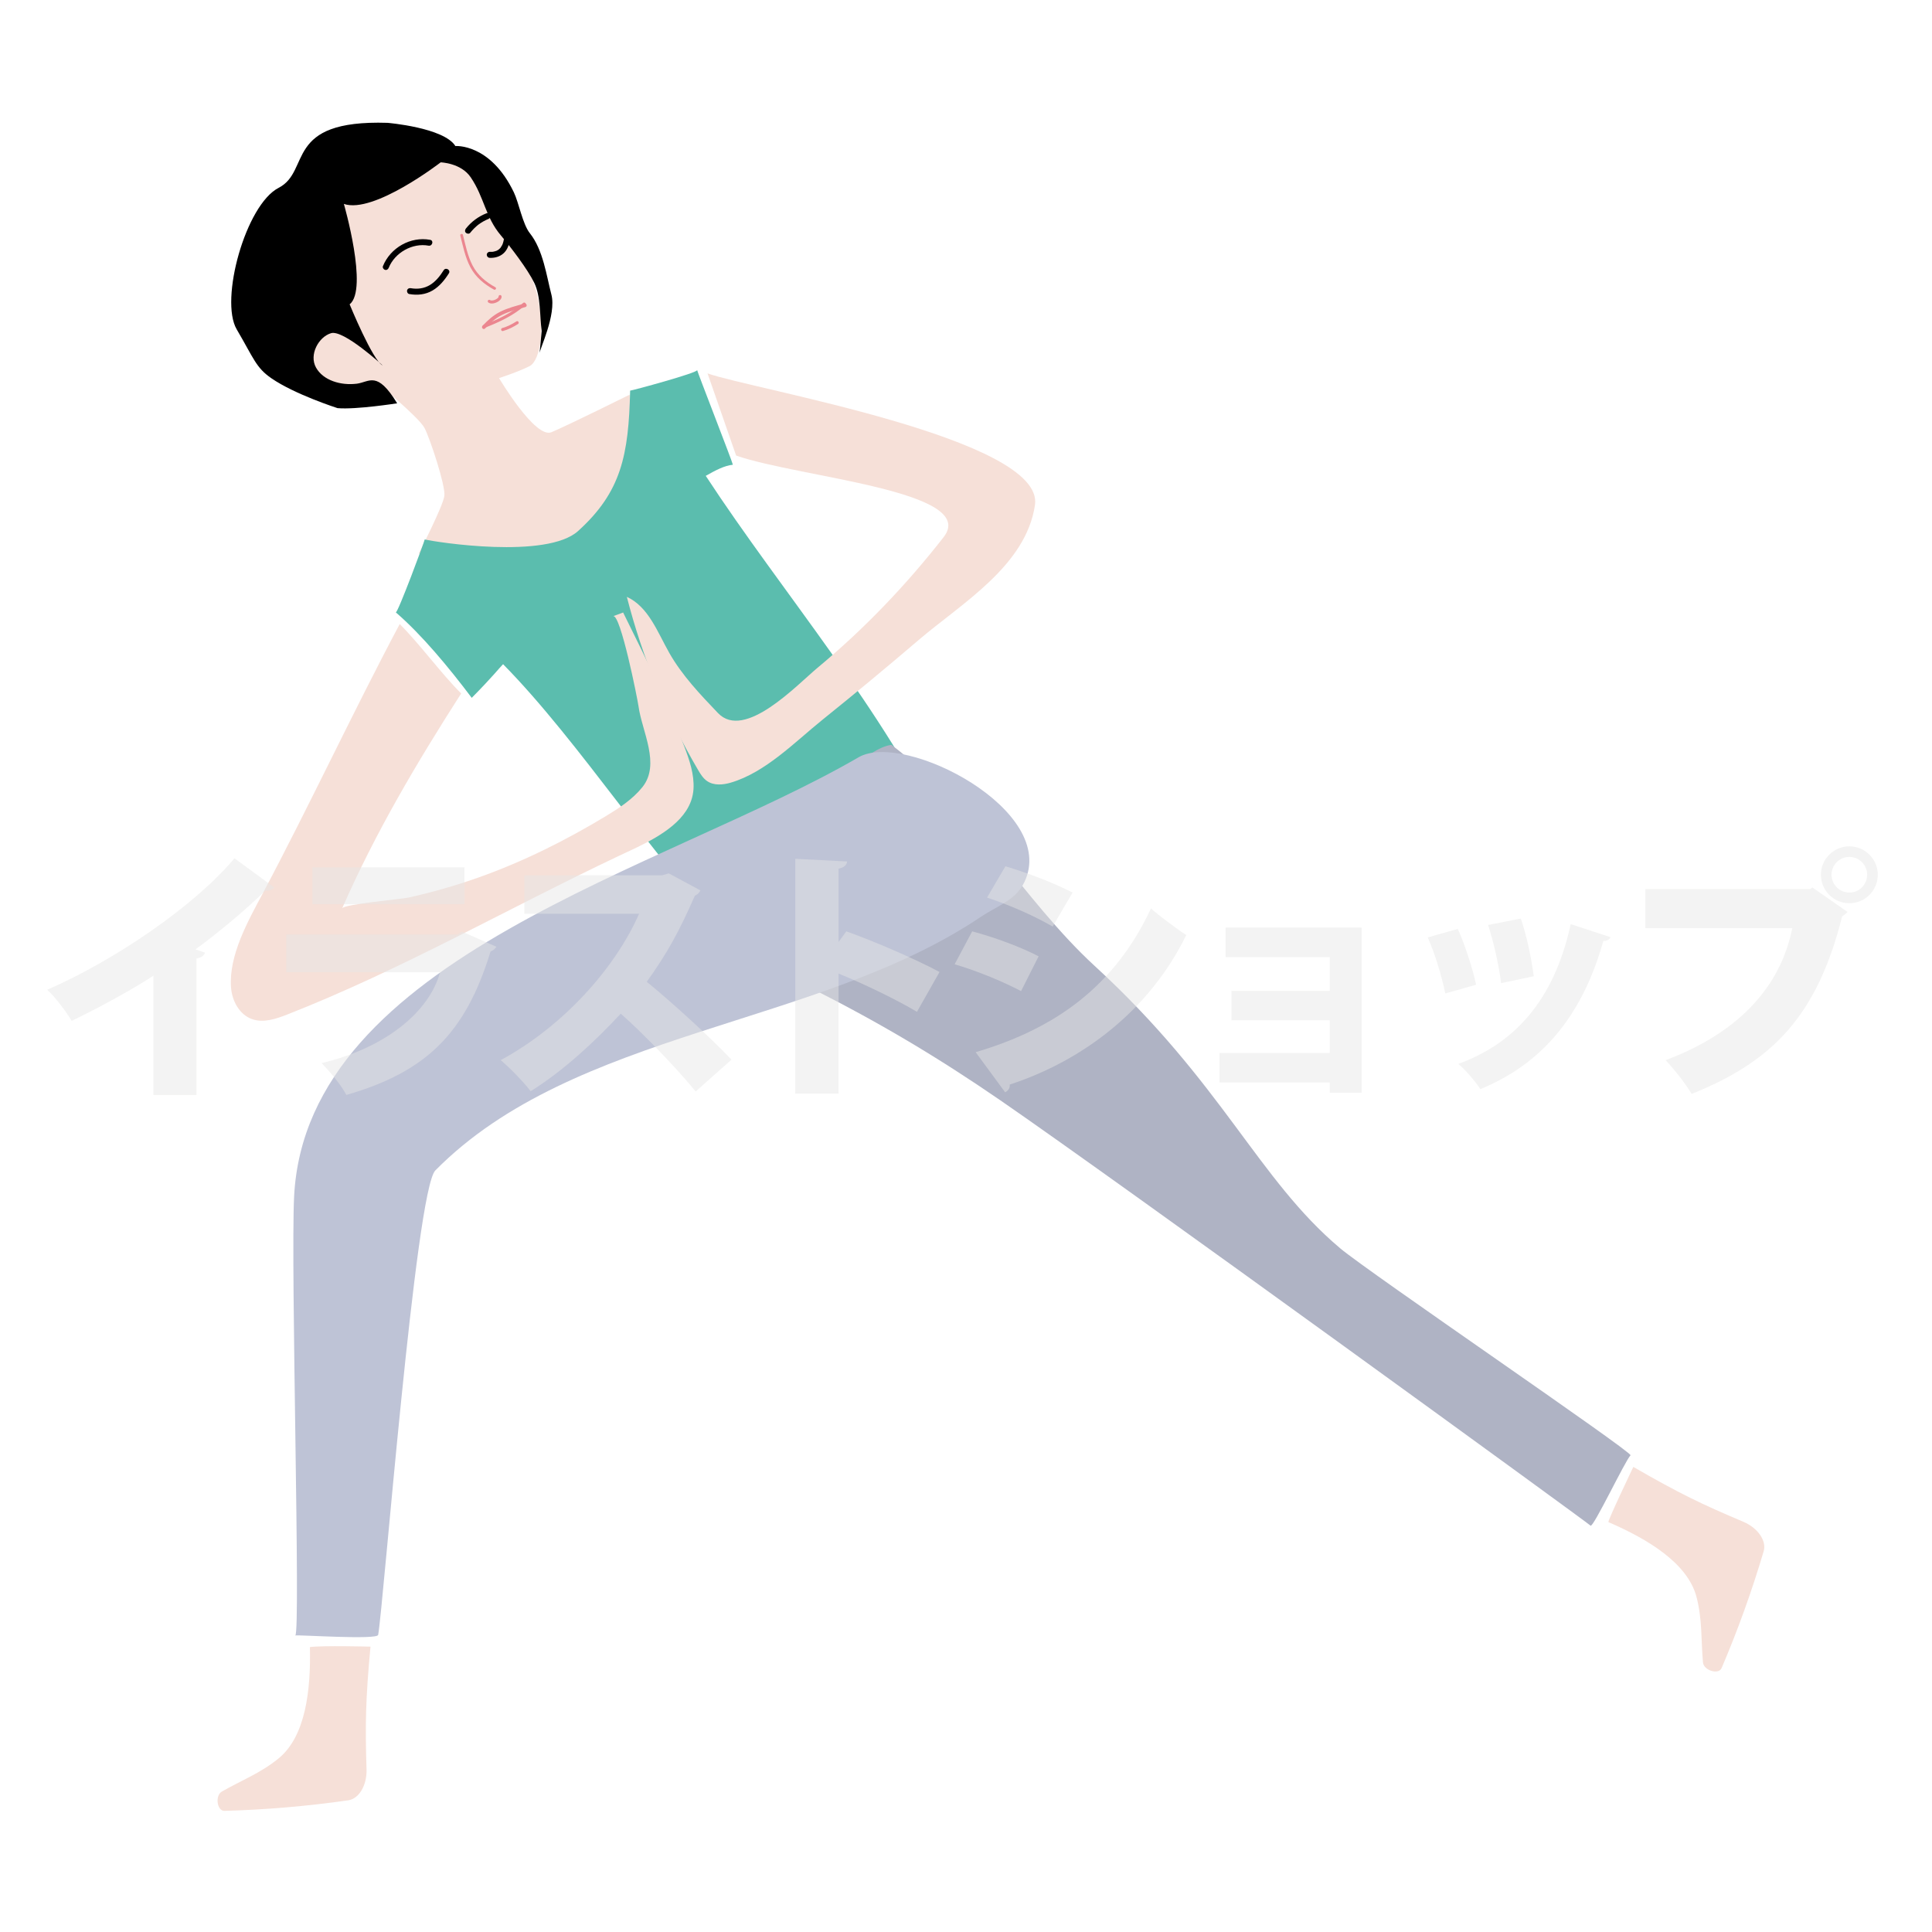 <?xml version="1.0" encoding="utf-8"?>
<!-- Generator: Adobe Illustrator 24.2.3, SVG Export Plug-In . SVG Version: 6.00 Build 0)  -->
<svg version="1.1" xmlns="http://www.w3.org/2000/svg" xmlns:xlink="http://www.w3.org/1999/xlink" x="0px" y="0px"
	 viewBox="0 0 640 640" style="enable-background:new 0 0 640 640;" xml:space="preserve">
<style type="text/css">
	.st0{fill:#F6E0D8;}
	.st1{fill:#5BBDAE;}
	.st2{fill:#AFB3C4;}
	.st3{fill:#BEC3D6;}
	.st4{fill:#EB868F;}
	.st5{opacity:0.48;}
	.st6{fill:#E6E6E5;}
</style>
<g id="レイヤー_2">
	<g>
		<path class="st0" d="M139.13,49.88c0,0,14.25,5.04,15.74,6.92c1.5,1.88,9.83,18.79,9.83,18.79s8.86,7.28,12.58,19.67
			c3.72,12.39,1.81,24.14-1.82,26.01c-3.63,1.87-10.14,3.98-10.14,3.98s11.95,20.17,17.34,17.93c5.38-2.24,25.92-12.44,25.92-12.44
			s3.36,38.13-2.9,43.11c-6.27,4.99-29.68,27.84-29.68,27.84l-17.75-4.3l-16.24-7.55l-3.23-6.64c0,0,8.05-15.61,8.43-18.99
			c0.38-3.38-4.7-18.77-6.57-22.41c-1.87-3.63-16.47-15.55-16.47-15.55s-15.14,2.84-17.14,0.33c-1.99-2.51-9.6-10.78-7.1-12.78
			c2.51-1.99,11.15-7.85,20.88,1.81S95.78,80.29,95.78,80.29l11.19-23.23L139.13,49.88z"/>
		<path class="st1" d="M191.52,175.89c14.28-12.93,16.73-25.1,17.22-46.49c0.59,0,22.49-5.92,22.19-6.81
			c0.3,1.18,11.84,30.77,11.84,31.36c-2.84,0.31-5.62,1.78-8.98,3.68c25.28,38.66,59.14,77.57,79.15,120.36
			c-19.7,4.81-50.57,27.03-69.74,34.23c-25.62-26.02-50.93-66.18-76.55-92.2c-1.39,1.41-3.41,4.09-10.38,11.15
			c-7.68-10.18-16.57-20.91-25.16-28.32c0.59,0.46,9.68-23.96,9.58-24.15C144.53,179.61,181.11,185.32,191.52,175.89z"/>
		<g>
			<path class="st2" d="M295.29,246.74c25.44,19.11,43.86,51.69,67.31,73.21c42.45,38.97,54.01,70.5,81.31,93.53
				c9.46,7.98,97.16,67.68,96.22,68.61c-1.78,1.78-12.43,24.26-13.25,23.29c-0.63-0.75-155.72-113.5-195.51-140.89
				c-20.35-14-39.9-25.67-62.03-36.8c-10.88-5.47-24.36-8.37-23.65-20.11C246.29,297.89,279.32,248.91,295.29,246.74z"/>
		</g>
		<path d="M179.44,109.66c-0.71-5.34-0.25-11.42-2.49-16.02c-2.18-4.48-7.81-11.86-11.03-15.66c-5.15-6.08-5.44-12.47-9.97-19.22
			c-3.22-4.8-9.97-4.98-9.97-4.98s-22.19,17.17-32.07,13.77c0,0,8.18,28.29,1.91,33.27c0,0,7.68,18.72,10.93,20.23
			c0,0-12.95-11.92-17.09-10.68c-4.13,1.24-7.35,7.13-4.98,11.39s8.2,6.02,13.53,5.34c4.22-0.54,6.67-4.45,13.35,6.5
			c0,0-13.61,2.14-19.75,1.6c0,0-14.15-4.54-21.89-9.88c-5.15-3.55-5.78-6.45-11.51-16.22c-5.73-9.77,2.98-41.27,13.88-46.87
			s1.43-22.63,36.08-21.54c0,0,18.63,1.55,22.49,7.69c0,0,11.51-0.97,19.35,15.31c1.67,3.47,2.92,10.58,5.32,13.58
			c4.41,5.52,5.51,14.13,7.12,20.29c1.77,6.77-4.07,18.37-3.92,19.58"/>
		<g>
			<path class="st3" d="M339.29,292.3c-0.25,0.52-0.55,1.04-0.88,1.55c-3.05,4.72-8.75,6.68-13.41,9.81
				c-54.19,36.52-134.85,37.53-180.79,84.06c-6.57,6.65-17.22,144.68-18.94,153.86c-0.32,1.71-26.2-0.07-27.45,0.19
				c1.82-0.83-1.57-122.43-0.39-145.47c4.06-79.18,123.06-108.3,187-145.45C299.55,242.07,350.91,268.53,339.29,292.3z"/>
		</g>
		<g>
			<g>
				<path d="M142.5,79.45c-6.5-1.21-13.19,2.62-15.65,8.71c-0.2,0.51,0.22,1.1,0.7,1.23c0.57,0.16,1.03-0.2,1.23-0.7
					c2.03-5.01,7.85-8.3,13.18-7.31C143.23,81.62,143.77,79.68,142.5,79.45L142.5,79.45z"/>
			</g>
		</g>
		<g>
			<g>
				<path d="M161.19,70.64c-2.71,1.06-5.04,2.79-6.85,5.06c-0.33,0.41-0.43,1.02,0,1.42c0.36,0.33,1.07,0.44,1.42,0
					c0.42-0.52,0.86-1.03,1.34-1.5c0.24-0.24,0.5-0.48,0.76-0.7c0.12-0.1,0.23-0.2,0.35-0.3c0.07-0.05,0.13-0.11,0.2-0.16
					c-0.1,0.08,0.04-0.03,0.08-0.06c0.51-0.38,1.05-0.73,1.61-1.05c0.28-0.16,0.56-0.3,0.85-0.44c0.15-0.07,0.31-0.14,0.46-0.21
					c0.04-0.02,0.14-0.06,0.04-0.02c0.09-0.04,0.19-0.08,0.28-0.11c0.49-0.19,0.88-0.68,0.7-1.23
					C162.27,70.86,161.71,70.43,161.19,70.64L161.19,70.64z"/>
			</g>
		</g>
		<g>
			<g>
				<path d="M135.56,97.4c2.68,0.48,5.39,0.21,7.76-1.19c2.28-1.35,3.99-3.46,5.38-5.68c0.69-1.1-1.05-2.11-1.73-1.01
					c-1.18,1.88-2.61,3.71-4.53,4.88c-1.92,1.17-4.15,1.46-6.35,1.07c-0.53-0.1-1.08,0.14-1.23,0.7
					C134.73,96.65,135.03,97.3,135.56,97.4L135.56,97.4z"/>
			</g>
		</g>
		<g>
			<g>
				<path d="M162.26,85.42c1.63,0.05,3.23-0.36,4.47-1.44c1.19-1.03,1.83-2.58,2.1-4.1c0.09-0.52-0.14-1.11-0.7-1.23
					c-0.49-0.11-1.14,0.15-1.23,0.7c-0.07,0.38-0.15,0.75-0.27,1.12c-0.05,0.16-0.1,0.32-0.17,0.47c-0.02,0.04-0.03,0.09-0.05,0.13
					c0.06-0.13,0.06-0.15,0.02-0.05c-0.03,0.06-0.06,0.12-0.09,0.18c-0.04,0.08-0.52,0.82-0.51,0.84c-0.01-0.02,0.16-0.19,0,0
					c-0.05,0.06-0.11,0.13-0.17,0.19c-0.1,0.11-0.2,0.21-0.31,0.3c-0.05,0.05-0.11,0.09-0.16,0.14c-0.06,0.05-0.03,0.03,0.08-0.06
					c-0.03,0.02-0.07,0.05-0.1,0.07c-0.12,0.08-0.24,0.16-0.37,0.23c-0.07,0.04-0.15,0.08-0.22,0.12c-0.04,0.02-0.27,0.08-0.11,0.05
					c0.16-0.03-0.08,0.03-0.12,0.04c-0.08,0.03-0.16,0.06-0.25,0.08c-0.15,0.05-0.3,0.08-0.45,0.12c-0.08,0.02-0.16,0.03-0.24,0.05
					c-0.03,0.01-0.07,0.01-0.1,0.02c-0.11,0.02-0.09,0.01,0.06-0.01c-0.12,0.06-0.37,0.03-0.51,0.04c-0.2,0.01-0.41,0.01-0.61,0
					c-0.53-0.02-1.03,0.47-1,1C161.28,84.98,161.7,85.4,162.26,85.42L162.26,85.42z"/>
			</g>
		</g>
		<g>
			<g>
				<path class="st4" d="M152.48,78.04c0.89,3.53,1.62,7.22,3.34,10.47c1.74,3.3,4.58,5.65,7.81,7.42c0.51,0.28,0.97-0.5,0.46-0.78
					c-3.17-1.74-5.91-4.02-7.58-7.27c-1.61-3.13-2.3-6.69-3.16-10.08C153.21,77.24,152.33,77.47,152.48,78.04L152.48,78.04z"/>
			</g>
		</g>
		<g>
			<g>
				<path class="st4" d="M160.68,108.81c1.64-1.76,3.45-3.4,5.62-4.49c2.43-1.21,5.13-1.89,7.74-2.6c0.75-0.2,0.43-1.36-0.32-1.16
					c-2.71,0.74-5.5,1.45-8.03,2.72c-2.25,1.12-4.16,2.85-5.86,4.67C159.3,108.53,160.15,109.38,160.68,108.81L160.68,108.81z"/>
			</g>
		</g>
		<g>
			<g>
				<path class="st4" d="M160.45,108.64c4.86-1.9,9.62-4.09,13.57-7.58c0.48-0.43-0.23-1.14-0.71-0.71
					c-3.81,3.37-8.43,5.49-13.13,7.32C159.59,107.91,159.85,108.88,160.45,108.64L160.45,108.64z"/>
			</g>
		</g>
		<g>
			<g>
				<path class="st4" d="M166.63,109.65c1.77-0.5,3.42-1.33,4.97-2.32c0.54-0.35,0.04-1.21-0.51-0.87
					c-1.48,0.94-3.04,1.74-4.73,2.22C165.74,108.86,166,109.83,166.63,109.65L166.63,109.65z"/>
			</g>
		</g>
		<g>
			<g>
				<path class="st4" d="M161.83,100.24c0.6,0.42,1.45,0.35,2.11,0.14c0.67-0.21,1.37-0.58,1.82-1.13c0.23-0.28,0.44-0.64,0.4-1.02
					c-0.03-0.27-0.21-0.5-0.5-0.5c-0.25,0-0.53,0.23-0.5,0.5c0,0.03,0,0.07,0,0.1c0.01,0.07,0.04-0.13,0-0.01
					c-0.01,0.02-0.02,0.05-0.02,0.08c-0.02,0.08,0.06-0.11,0,0.01c-0.04,0.06-0.07,0.12-0.11,0.18c0.08-0.12,0,0-0.02,0.02
					c-0.02,0.03-0.05,0.05-0.07,0.07c-0.06,0.06-0.12,0.12-0.19,0.17c-0.02,0.02-0.04,0.03-0.06,0.05c0.05-0.04,0.06-0.04,0.01-0.01
					c-0.04,0.03-0.08,0.06-0.13,0.09c-0.16,0.11-0.32,0.2-0.5,0.28c-0.04,0.02-0.09,0.04-0.13,0.06c-0.03,0.01-0.03,0.01,0.02-0.01
					c-0.03,0.01-0.05,0.02-0.08,0.03c-0.09,0.03-0.18,0.07-0.28,0.09c-0.1,0.03-0.2,0.05-0.3,0.07c-0.05,0.01-0.09,0.02-0.14,0.02
					c-0.06,0.01-0.05,0.01,0.02,0c-0.03,0-0.05,0.01-0.08,0.01c-0.09,0.01-0.18,0.01-0.26,0.01c-0.04,0-0.09-0.01-0.13-0.01
					c-0.04,0-0.02,0,0.04,0.01c-0.02,0-0.05-0.01-0.07-0.01c-0.08-0.02-0.15-0.04-0.23-0.06c0.13,0.04,0,0-0.03-0.02
					c-0.04-0.02-0.07-0.04-0.11-0.07c-0.22-0.15-0.56-0.04-0.69,0.18C161.5,99.81,161.6,100.09,161.83,100.24L161.83,100.24z"/>
			</g>
		</g>
		<path class="st0" d="M122.73,545.47c-1.64,17.51-1.77,25.97-1.31,40.67c0.16,5.23-2.49,9.72-6.03,10.23
			c-13.64,1.96-27.33,3.12-41.03,3.5c-2.5,0.07-3.19-5.06-0.86-6.4c6.31-3.62,12.99-6.17,18.89-11.06
			c8.81-7.3,10.61-22.41,10.27-36.8C106.93,545.06,122.73,545.47,122.73,545.47z"/>
		<path class="st0" d="M541.06,485.93c15.23,8.8,22.87,12.45,36.41,18.16c4.82,2.03,7.79,6.32,6.78,9.75
			c-3.91,13.21-8.57,26.14-13.95,38.74c-0.98,2.3-5.93,0.78-6.17-1.89c-0.65-7.24-0.19-14.38-2.17-21.78
			c-2.96-11.05-15.94-18.99-29.15-24.69C532.44,504,541.06,485.93,541.06,485.93z"/>
		<path class="st0" d="M227.28,268.59c-4.7,7.22-15.1,11.55-22.14,14.87c-36.63,17.33-72.23,37.81-109.98,52.61
			c-3.76,1.47-7.94,2.88-11.73,1.5c-4.16-1.5-6.58-6.06-6.9-10.47c-0.78-10.67,5.65-22.02,10.48-31.09
			c15.27-28.7,30.13-60.58,45.4-89.28c6.65,6.6,13.71,16.38,20.36,22.99c-14.79,23.08-28.4,46.06-39.43,71.18
			c0.61-1.39,19.5-3.02,22.01-3.57c7.84-1.74,15.57-3.96,23.14-6.64c14.76-5.23,28.93-12.3,42.31-20.4c4.39-2.66,8.78-5.53,12-9.54
			c6.08-7.57-0.13-18.45-1.27-26.71c-0.35-2.55-5.99-30.82-8.43-29.92c1.11-0.41,2.21-0.81,3.32-1.22
			c7.21,14.55,14.44,29.12,20.23,44.3c1.74,4.56,3.37,9.32,3.08,14.19C229.56,264.07,228.67,266.46,227.28,268.59z"/>
		<g>
			<path class="st0" d="M342.85,167.28c-3,20.21-24.32,32.58-38.49,44.69c-10.49,8.97-21.12,17.78-31.87,26.43
				c-9.16,7.37-18.86,17.46-30.41,20.86c-2.58,0.75-5.56,1.02-7.79-0.48c-1.37-0.92-2.26-2.38-3.09-3.8
				c-10.47-17.87-18.42-37.21-23.55-57.27c7.2,3.32,10.16,11.72,14.08,18.61c4.23,7.44,10.21,13.71,16.12,19.9
				c8.81,9.21,26.14-9.33,32.96-15c15.49-12.88,29.39-27.42,41.78-43.29c11.92-15.29-48-19.77-68.74-27.02l-9.47-27.22
				C249.32,129.02,346.12,145.3,342.85,167.28z"/>
		</g>
	</g>
</g>
<g id="レイヤー_1">
	<g class="st5">
		<path class="st6" d="M50.83,323.21c-7.13,4.66-18.57,10.91-27.1,14.96c-1.76-2.99-5.37-7.83-8.1-10.29
			c22.44-9.77,48.84-27.81,62.04-43.56l13.2,9.68c-0.53,0.7-1.5,1.14-2.99,1.06c-6.86,6.6-14.87,13.38-23.14,19.45l3.17,1.06
			c-0.26,0.88-1.14,1.67-2.82,1.94v45.23H50.83V323.21z"/>
		<path class="st6" d="M164.44,313.62c-0.35,0.62-1.06,1.23-1.94,1.58c-8.27,27.01-21.21,39.86-47.78,47.52
			c-1.5-3.08-5.54-7.83-8.18-10.56c21.21-5.02,35.64-16.98,39.25-30.1H94.84v-12.5h56.67l1.5-0.97L164.44,313.62z M153.88,299.54
			h-50.42v-12.23h50.42V299.54z"/>
		<path class="st6" d="M232.03,294.96c-0.35,0.79-1.06,1.41-1.85,1.76c-5.02,11.44-8.98,18.83-15.93,28.51
			c8.18,6.69,20.42,17.77,28.07,25.78l-11.88,10.56c-6.34-7.83-18.22-20.06-24.82-25.78c-8.54,9.24-19.1,19.01-29.83,25.69
			c-2.2-2.9-6.95-7.83-9.94-10.29c20.68-11.18,37.93-30.45,45.85-48.49h-38.02v-12.76h45.67l2.2-0.62L232.03,294.96z"/>
		<path class="st6" d="M303.75,335.18c-6.6-3.96-17.69-9.33-25.96-12.67v39.77h-14.34v-77.79l17.16,0.88
			c-0.09,1.06-0.88,2.02-2.82,2.38v24.29l2.55-3.52c9.42,3.34,22.44,8.98,30.89,13.46L303.75,335.18z"/>
		<path class="st6" d="M322.05,308.52c7.83,2.11,16.28,5.28,22,8.27l-5.81,11.53c-5.63-2.99-14.43-6.69-22-8.89L322.05,308.52z
			 M323.2,348.55c26.22-7.74,45.93-21.65,58.08-47.61c2.64,2.38,8.89,7.04,11.7,8.8c-12.06,24.64-33.97,41.53-58.52,49.54
			c0.18,0.88-0.26,1.94-1.5,2.55L323.2,348.55z M333.05,286.96c7.83,2.38,16.1,5.54,22.26,8.71l-6.6,11.26
			c-6.25-3.61-13.99-7.04-21.74-9.59L333.05,286.96z"/>
		<path class="st6" d="M451.06,307.28v54.73H440.5v-3.43h-36.52v-9.77h36.52v-10.82h-32.56v-9.77h32.56v-11.18H406v-9.77H451.06z"/>
		<path class="st6" d="M482.91,307.72c2.38,5.19,4.93,13.2,6.07,18.48l-10.21,2.9c-1.14-5.63-3.43-13.2-5.81-18.57L482.91,307.72z
			 M533.51,310.45c-0.26,0.7-1.14,1.32-2.38,1.23c-7.3,26.05-21.38,41.18-40.74,49.1c-1.41-2.2-4.84-6.33-7.3-8.36
			c17.78-6.42,31.59-20.24,37.22-46.29L533.51,310.45z M503.77,304.29c1.85,5.1,3.61,13.55,4.31,19.1l-10.82,2.29
			c-0.7-5.9-2.55-13.9-4.31-19.27L503.77,304.29z"/>
		<path class="st6" d="M545.04,294.52h54.56l0.79-0.53l11.62,8.1c-0.44,0.53-1.06,1.06-1.76,1.41
			c-8.27,32.91-22.97,48.13-49.89,58.87c-1.94-3.34-5.9-8.36-8.62-11.17c23.05-8.62,37.93-23.41,41.97-43.73h-48.66V294.52z
			 M612.62,280.36c5.19,0,9.42,4.22,9.42,9.42s-4.22,9.42-9.42,9.42c-5.19,0-9.42-4.22-9.42-9.42
			C603.21,284.4,607.61,280.36,612.62,280.36z M618.52,289.77c0-3.26-2.64-5.9-5.9-5.9c-3.26,0-5.9,2.64-5.9,5.9s2.64,5.9,5.9,5.9
			C616.06,295.67,618.52,292.85,618.52,289.77z"/>
	</g>
</g>
</svg>
